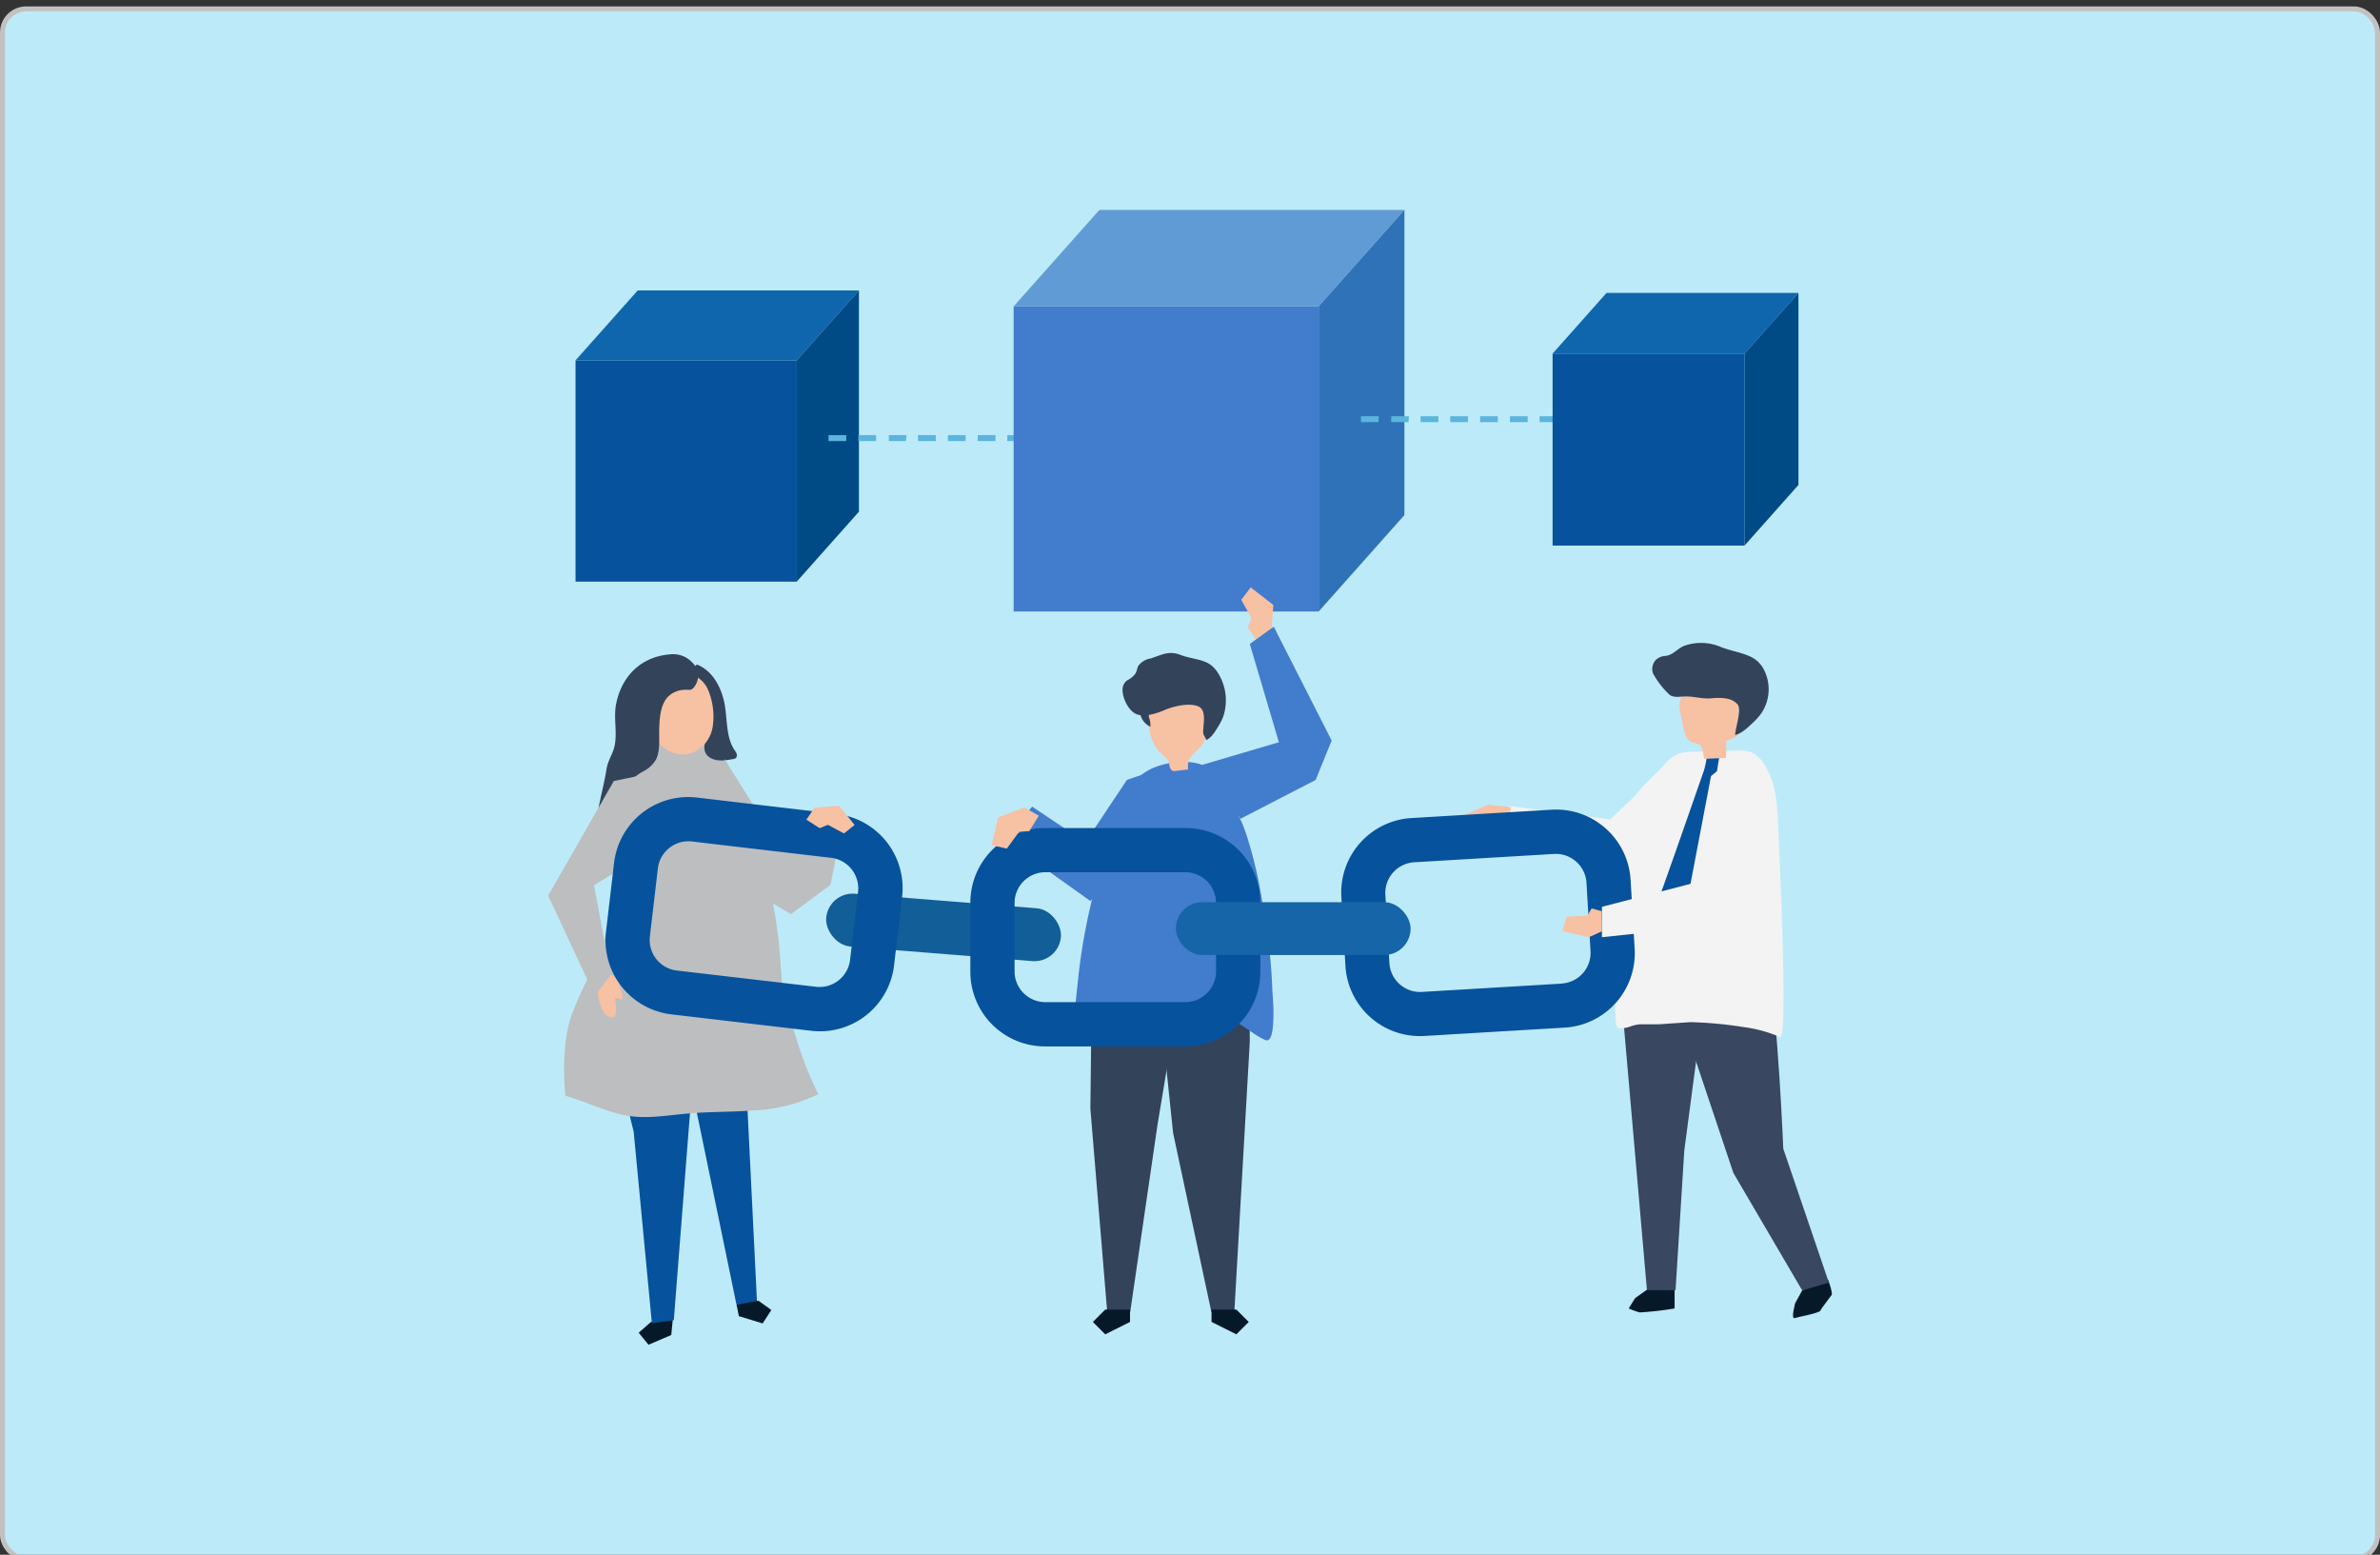 <svg id="a7f84fbf-c7ac-4c43-9ae5-0bc6a8441d77" xmlns="http://www.w3.org/2000/svg" viewBox="0 0 478.5 312.5"><rect x="0" y="0" width="478.5" height="312.5" fill="#333333" stroke="none"/><defs><style>.cls-1{fill:#bdeaf9;stroke:#c2c1c1;stroke-miterlimit:10;}.cls-2{fill:#06529c;}.cls-3{fill:#0f66ad;}.cls-4{fill:#004a86;}.cls-5{fill:#5bb5dc;}.cls-6{fill:#427ccc;}.cls-7{fill:#619bd5;}.cls-8{fill:#2f72b8;}.cls-9{fill:#061929;}.cls-10{fill:#bcbec0;}.cls-11{fill:#33435a;}.cls-12{fill:#f7c1a3;}.cls-13{fill:#f3f3f3;}.cls-14{fill:#394760;}.cls-15{fill:#115e98;}.cls-16{fill:#1665a8;}</style></defs><rect class="cls-1" x="0.5" y="1.79" width="477.5" height="311.5" rx="4.75"/><rect class="cls-2" x="115.71" y="72.43" width="44.48" height="44.48"/><polygon class="cls-3" points="115.71 72.43 128.21 58.38 172.69 58.38 160.18 72.43 115.71 72.43"/><polygon class="cls-4" points="160.18 72.43 160.18 116.91 172.69 102.85 172.69 58.38 160.18 72.43"/><path class="cls-5" d="M206,88.65h-3.48V87.46H206Zm-5.86,0h-3.57V87.46h3.57Zm-6,0h-3.57V87.46h3.57Zm-6,0h-3.58V87.46h3.58Zm-6,0H178.7V87.46h3.57Zm-6,0h-3.57V87.46h3.57Zm-6,0h-3.57V87.46h3.57Z"/><rect class="cls-6" x="203.79" y="61.58" width="61.33" height="61.33"/><polygon class="cls-7" points="203.79 61.58 221.03 42.2 282.36 42.2 265.12 61.58 203.79 61.58"/><polygon class="cls-8" points="265.12 61.58 265.12 122.91 282.36 103.53 282.36 42.2 265.12 61.58"/><path class="cls-5" d="M313,84.86h-3.48V83.67H313Zm-5.86,0h-3.57V83.67h3.57Zm-6,0h-3.57V83.67h3.57Zm-6,0h-3.57V83.67h3.57Zm-5.95,0h-3.58V83.67h3.58Zm-6,0H279.7V83.67h3.57Zm-6,0h-3.57V83.67h3.57Z"/><rect class="cls-2" x="312.15" y="71.07" width="38.59" height="38.59"/><polygon class="cls-3" points="312.15 71.07 322.99 58.88 361.58 58.88 350.74 71.07 312.15 71.07"/><polygon class="cls-4" points="350.74 71.07 350.74 109.66 361.58 97.47 361.58 58.88 350.74 71.07"/><polygon class="cls-9" points="135.18 266.07 134.96 268.33 130.38 270.3 128.41 267.88 130.81 265.77 135.39 263.81 135.18 266.07"/><polygon class="cls-2" points="139 220.19 135.47 265.36 131.06 265.96 127.4 227.46 124.38 215.25 139 220.19"/><polygon class="cls-2" points="149.56 208.33 152.21 262.01 148.18 262.77 139.79 222.15 135.17 210.39 149.56 208.33"/><polygon class="cls-9" points="148.54 264.54 153.33 266.01 155.08 263.31 152.47 261.44 148.11 262.26 148.54 264.54"/><path class="cls-10" d="M143.87,150.36c-3.26-2.7-11.13-1.14-15.26-1.14.39,0-3.93,23.09-4.06,25.11a61.63,61.63,0,0,1-5.92,21.49,72,72,0,0,0-3.84,8.56c-1.56,4.94-1.56,10.77-1.12,15.88,4.45,1.22,8.6,3.51,13.17,4.1,3.76.49,7.55-.2,11.33-.53,4.46-.4,9-.29,13.42-.64a32.6,32.6,0,0,0,12.94-3.27,65.5,65.5,0,0,1-4.27-10.71c-1.12-3.65-2.57-7.71-3-11.51-.37-3.44-.43-6.94-.93-10.43-.58-4.06-1.28-8.1-2.26-12.08a90.18,90.18,0,0,0-4.37-13.35c-1.37-3.3-3-8.7-5.58-11.23Z"/><path class="cls-11" d="M136.94,137.88c2.07.37,4.61,2.14,5.11,4.32.24,1.05-.1,2,.2,3.13.59,2.2-2.07,5.43.56,7,1.35.79,3,.53,4.58.25a1.09,1.09,0,0,0,.53-.19.79.79,0,0,0,.19-.86,3.25,3.25,0,0,0-.46-.81c-1.81-2.72-1.37-6.62-2.07-9.71s-2.37-6.17-5.43-7.44a7,7,0,0,0-3,4.38Z"/><path class="cls-12" d="M139.53,151.18a6.83,6.83,0,0,0,3.74-5,13.66,13.66,0,0,0-.5-6.4c-1.94-6.93-10.64-4.95-12.66,1C128.34,145.93,133.75,153.66,139.53,151.18Z"/><path class="cls-11" d="M129.41,155a6.15,6.15,0,0,0,2.5-2.38c.91-1.83.53-4.68.64-6.66s.3-4.38,1.74-5.91a4.94,4.94,0,0,1,3.39-1.4c.89-.09,1,.24,1.67-.3a3.89,3.89,0,0,0,1-2.21,3.73,3.73,0,0,0-1.19-3,5.21,5.21,0,0,0-4.23-1.63c-5.83.37-9.91,4.19-11.06,10-.56,2.8.29,5.79-.33,8.49-.38,1.67-1.33,2.84-1.6,4.61-.72,4.58-2.71,10.53-2.12,15.16a.63.63,0,0,0,.2.46c.28.21.65-.11.85-.39l3.6-5a8.67,8.67,0,0,0,1.22-2.07c.69-1.89,0-4.2,1.23-5.83A8.14,8.14,0,0,1,129.41,155Z"/><path class="cls-12" d="M120.24,199.38c-.17,1.17.76,4.15,1.85,4.8,2.52,1.49,1.61-2.27,1.59-3.64a7.22,7.22,0,0,0,1.43.33c.45,0-.88-4-1.32-4.36-1.06-.9-1.82-.44-3.11-.3C120.56,197.27,120.39,198.33,120.24,199.38Z"/><polygon class="cls-10" points="123.41 156.98 110.21 180.03 119.6 200.16 122.78 195.96 119.43 177.93 131.9 170.31 130.54 155.51 123.41 156.98"/><polygon class="cls-10" points="145.65 152.55 157.36 171.26 163.78 162.34 169.85 163.36 166.97 177.84 159.01 183.75 145.65 175.74 145.65 152.55"/><polygon class="cls-6" points="231.73 154.99 226.57 156.76 218.21 169.29 207.51 162.13 204.11 166.16 209.5 174.17 219.22 181.11 231.73 168.02 231.73 154.99"/><polygon class="cls-12" points="255.61 127.21 256 121.59 251.46 118.07 249.55 120.56 251.61 124.23 250.87 126.13 252.89 129.16 255.61 127.21"/><polygon class="cls-11" points="219.59 191.03 219.22 222.83 222.61 263.77 227.22 263.77 232.73 226 239.04 188.17 219.59 191.03"/><polygon class="cls-9" points="227.19 265.71 222.21 268.2 219.72 265.71 222.21 263.22 227.19 263.22 227.19 265.71"/><polygon class="cls-11" points="251.18 191.03 251.27 209.43 248.16 263.77 243.56 263.77 235.85 227.71 231.73 188.17 251.18 191.03"/><polygon class="cls-9" points="243.58 265.71 248.57 268.2 251.06 265.71 248.57 263.22 243.58 263.22 243.58 265.71"/><path class="cls-6" d="M256,202.11c.1,2.92,0,6.82-1.19,7a1.15,1.15,0,0,1-.65-.17c-2.14-1-3.66-2.51-5.77-3.51a26.12,26.12,0,0,0-7.17-2,73.53,73.53,0,0,0-11.06-1c-3.16,0-6.45,1.42-9.44,2.21a10.36,10.36,0,0,0-3.05,1.8c-1.41,1-2,1.36-1.84-.63.32-3.24.65-6.48,1-9.71A120.59,120.59,0,0,1,220.55,177c.7-2.38,1.51-4.73,2.32-7.08l2.94-8.59c1.22-3.55,3.28-6.06,6.89-7.3,3.12-1.07,7-1.37,10,.14,3.37,1.67,5,7.37,6.61,10.41,1.44,2.67,3.24,9.95,3.78,12.82.65,3.47,1.25,6.91,1.72,10.35a107.28,107.28,0,0,1,1,11.37C255.84,199.55,255.93,200.72,256,202.11Z"/><path class="cls-12" d="M235.54,154.8a1.1,1.1,0,0,0,.26.15,1.35,1.35,0,0,0,.6,0l2.47-.29c-.27-2.52,1.21-3.09,2.64-4.71s1-3.87.93-5.88a4.19,4.19,0,0,0-.29-1.65,3.57,3.57,0,0,0-2.32-1.67,8.75,8.75,0,0,0-7.26.79,3.94,3.94,0,0,0-1.39,1.42,5.19,5.19,0,0,0-.22,3,10.2,10.2,0,0,0,1.56,4.44c.82,1.24,2.4,1.83,2.58,3.31A1.73,1.73,0,0,0,235.54,154.8Z"/><path class="cls-11" d="M231,144.18a4.2,4.2,0,0,1,.28,1.9,3.67,3.67,0,0,1-2-2.42,3.71,3.71,0,0,1-.24-1.48,1.76,1.76,0,0,1,.66-1.29,1.11,1.11,0,0,1,1.7.48C231.57,142.09,230.82,143.22,231,144.18Z"/><path class="cls-11" d="M225.69,138.61a2.25,2.25,0,0,1,1-1.9,4.5,4.5,0,0,0,1.61-1.35c.28-.49.32-1.09.59-1.58a4,4,0,0,1,2.51-1.45c2.34-.75,3.59-1.61,6.07-.65,1.76.68,4,.77,5.67,1.77a5.77,5.77,0,0,1,1.74,1.83,10.31,10.31,0,0,1,1,8.9,10.77,10.77,0,0,1-.87,1.69c-.65,1.06-1.36,2.37-2.51,2.89-.08-.5-.45-.78-.56-1.27a3.63,3.63,0,0,1,0-1.09c.07-1.42.5-3.65-.91-4.36-1.79-.88-5.14-.08-6.86.67-1.53.66-4.1,1.53-5.72.82S225.64,140.23,225.69,138.61Z"/><polygon class="cls-6" points="241.32 153.85 257.12 149.19 251.27 129.43 256.09 125.97 267.73 148.85 264.51 156.77 249.41 164.57 241.32 153.85"/><polygon class="cls-13" points="342.1 151.47 337.49 151.66 323.73 164.71 303.3 161.98 301.94 166.98 322.02 174.17 328.09 174.17 338.84 167.57 342.1 151.47"/><polygon class="cls-12" points="303.34 165.08 300.63 167.13 298.45 167.29 298.3 166.56 299.46 165.83 295.25 165.7 294.51 163.82 299.15 161.76 303.79 162.22 303.34 165.08"/><path class="cls-9" d="M332.56,258.21l-3.83,2.72L327.45,263a15.1,15.1,0,0,0,2.23.8,66.49,66.49,0,0,0,7-.8v-3.67Z"/><path class="cls-9" d="M362.33,259.37l-1.41,2.57s-.89,3.25-.12,3,5-1,5.21-1.52,2-2.75,2.25-3.14-.71-3.05-.71-3.05Z"/><path class="cls-14" d="M336.12,198.83l12.38,36.94,13.83,23.6,5.37-1.56-9.17-26.92s-1.11-27-2.92-35Z"/><polygon class="cls-14" points="326.33 204.41 331.12 259.33 336.87 259.33 338.63 231.23 341.92 206.35 329.36 191.63 326.33 204.41"/><path class="cls-13" d="M326.15,169.26c.59-2.83.83-5.88,2.23-8.52s4.05-4.64,6.09-6.88a7.89,7.89,0,0,1,3.08-2.39,9.39,9.39,0,0,1,2.81-.37l8.65-.21a7.84,7.84,0,0,1,3.1.33,6.43,6.43,0,0,1,3,3.13c1.81,3.15,2.14,6.64,2.31,10.2,0,0,2.24,44.74.46,43.9a27.32,27.32,0,0,0-7.28-2,81.38,81.38,0,0,0-10.71-1l-6.32.43h-3.81c-2.29.22-2.1.91-4.46.76C323.76,206.55,325.46,172.5,326.15,169.26Z"/><path class="cls-12" d="M342.71,152.55l4.29-.19a21.7,21.7,0,0,0,0-3.42c1.21-.35,2.61-.9,2.89-2.13a3.34,3.34,0,0,0,0-1.18l-.56-4.89a4.42,4.42,0,0,0-.42-1.64,3.6,3.6,0,0,0-2.46-1.51,8.83,8.83,0,0,0-7.26,1.34,4,4,0,0,0-1.3,1.53,5.3,5.3,0,0,0,0,3.08c.19.94.38,1.88.58,2.82s.56,2.32,1.56,2.78c.54.24,1.19.22,1.66.56C342.5,150.3,342.31,151.6,342.71,152.55Z"/><path class="cls-11" d="M334.78,131.85a4,4,0,0,0,1-.27c1-.45,1.76-1.35,2.86-1.78a10.13,10.13,0,0,1,7.21.19c2.09.88,4.95,1.22,6.82,2.4a5.85,5.85,0,0,1,1.85,2,8.62,8.62,0,0,1-.48,9.09,12.86,12.86,0,0,1-1.43,1.61c-1.07,1-2.35,2.32-3.76,2.64,0-1.24,1.38-5.08.49-6.15-1.19-1.42-3.52-1.38-5.19-1.23-2,.19-3.63-.45-5.62-.35-1,.05-2.15.25-2.92-.4a17.48,17.48,0,0,1-3.25-4.19,2.65,2.65,0,0,1,.56-2.78A2.94,2.94,0,0,1,334.78,131.85Z"/><path class="cls-2" d="M343.1,152.51a21,21,0,0,1-.48,2.24s-8,23-8.73,24.8a3.37,3.37,0,0,0-.25,1.29l1.83,5.38,3.63-4.49L344,156l1.2-1,.42-2.61Z"/><rect class="cls-15" x="164.52" y="181.34" width="47.19" height="10.62" rx="5.31" transform="matrix(1, 0.08, -0.08, 1, 16.52, -15.29)"/><path class="cls-2" d="M168.21,163.61l-28.11-3.3a15,15,0,0,0-16.64,13.14l-1.62,13.8A15,15,0,0,0,135,203.89l28.11,3.3a15,15,0,0,0,16.64-13.14l1.62-13.8A15,15,0,0,0,168.21,163.61Zm4.31,15.6L170.9,193a6.18,6.18,0,0,1-6.77,5.35L136,195.07a6.19,6.19,0,0,1-5.35-6.78l1.62-13.8a6.19,6.19,0,0,1,6.77-5.36l28.11,3.3A6.19,6.19,0,0,1,172.52,179.21Z"/><path class="cls-2" d="M238.39,166.44h-28.3a15,15,0,0,0-15,15v13.89a15,15,0,0,0,15,15h28.3a15,15,0,0,0,15-15V181.43A15,15,0,0,0,238.39,166.44Zm6.1,28.88a6.19,6.19,0,0,1-6.1,6.11h-28.3a6.19,6.19,0,0,1-6.11-6.11V181.43a6.19,6.19,0,0,1,6.11-6.11h28.3a6.19,6.19,0,0,1,6.1,6.11Z"/><path class="cls-2" d="M328.65,190.7l-.82-13.87A15,15,0,0,0,312,162.75l-28.25,1.68a15,15,0,0,0-14.07,15.86l.82,13.87a15,15,0,0,0,15.86,14.07l28.25-1.68A15,15,0,0,0,328.65,190.7Zm-14.6,7-28.25,1.68a6.19,6.19,0,0,1-6.46-5.73l-.82-13.87a6.19,6.19,0,0,1,5.73-6.46l28.25-1.68a6.19,6.19,0,0,1,6.46,5.73l.82,13.87A6.17,6.17,0,0,1,314.05,197.68Z"/><rect class="cls-16" x="236.41" y="181.34" width="47.19" height="10.62" rx="5.31"/><polygon class="cls-13" points="347.04 163.59 344.94 176.34 322.07 182.27 322.07 188.38 349.43 185.48 354.16 177.85 353.71 158.08 347.04 163.59"/><polygon class="cls-12" points="322.07 187.19 319.45 188.38 314.09 187.16 315 184.26 319.16 184.01 320 182.6 322.03 183.15 322.07 187.19"/><polygon class="cls-12" points="205.94 162.3 200.67 164.28 199.36 169.88 202.42 170.57 204.9 167.18 206.94 167.06 208.85 163.96 205.94 162.3"/><polygon class="cls-12" points="163.78 162.34 168.68 161.91 171.82 165.82 169.68 167.52 166.45 165.79 164.79 166.46 162.12 164.75 163.78 162.34"/></svg>